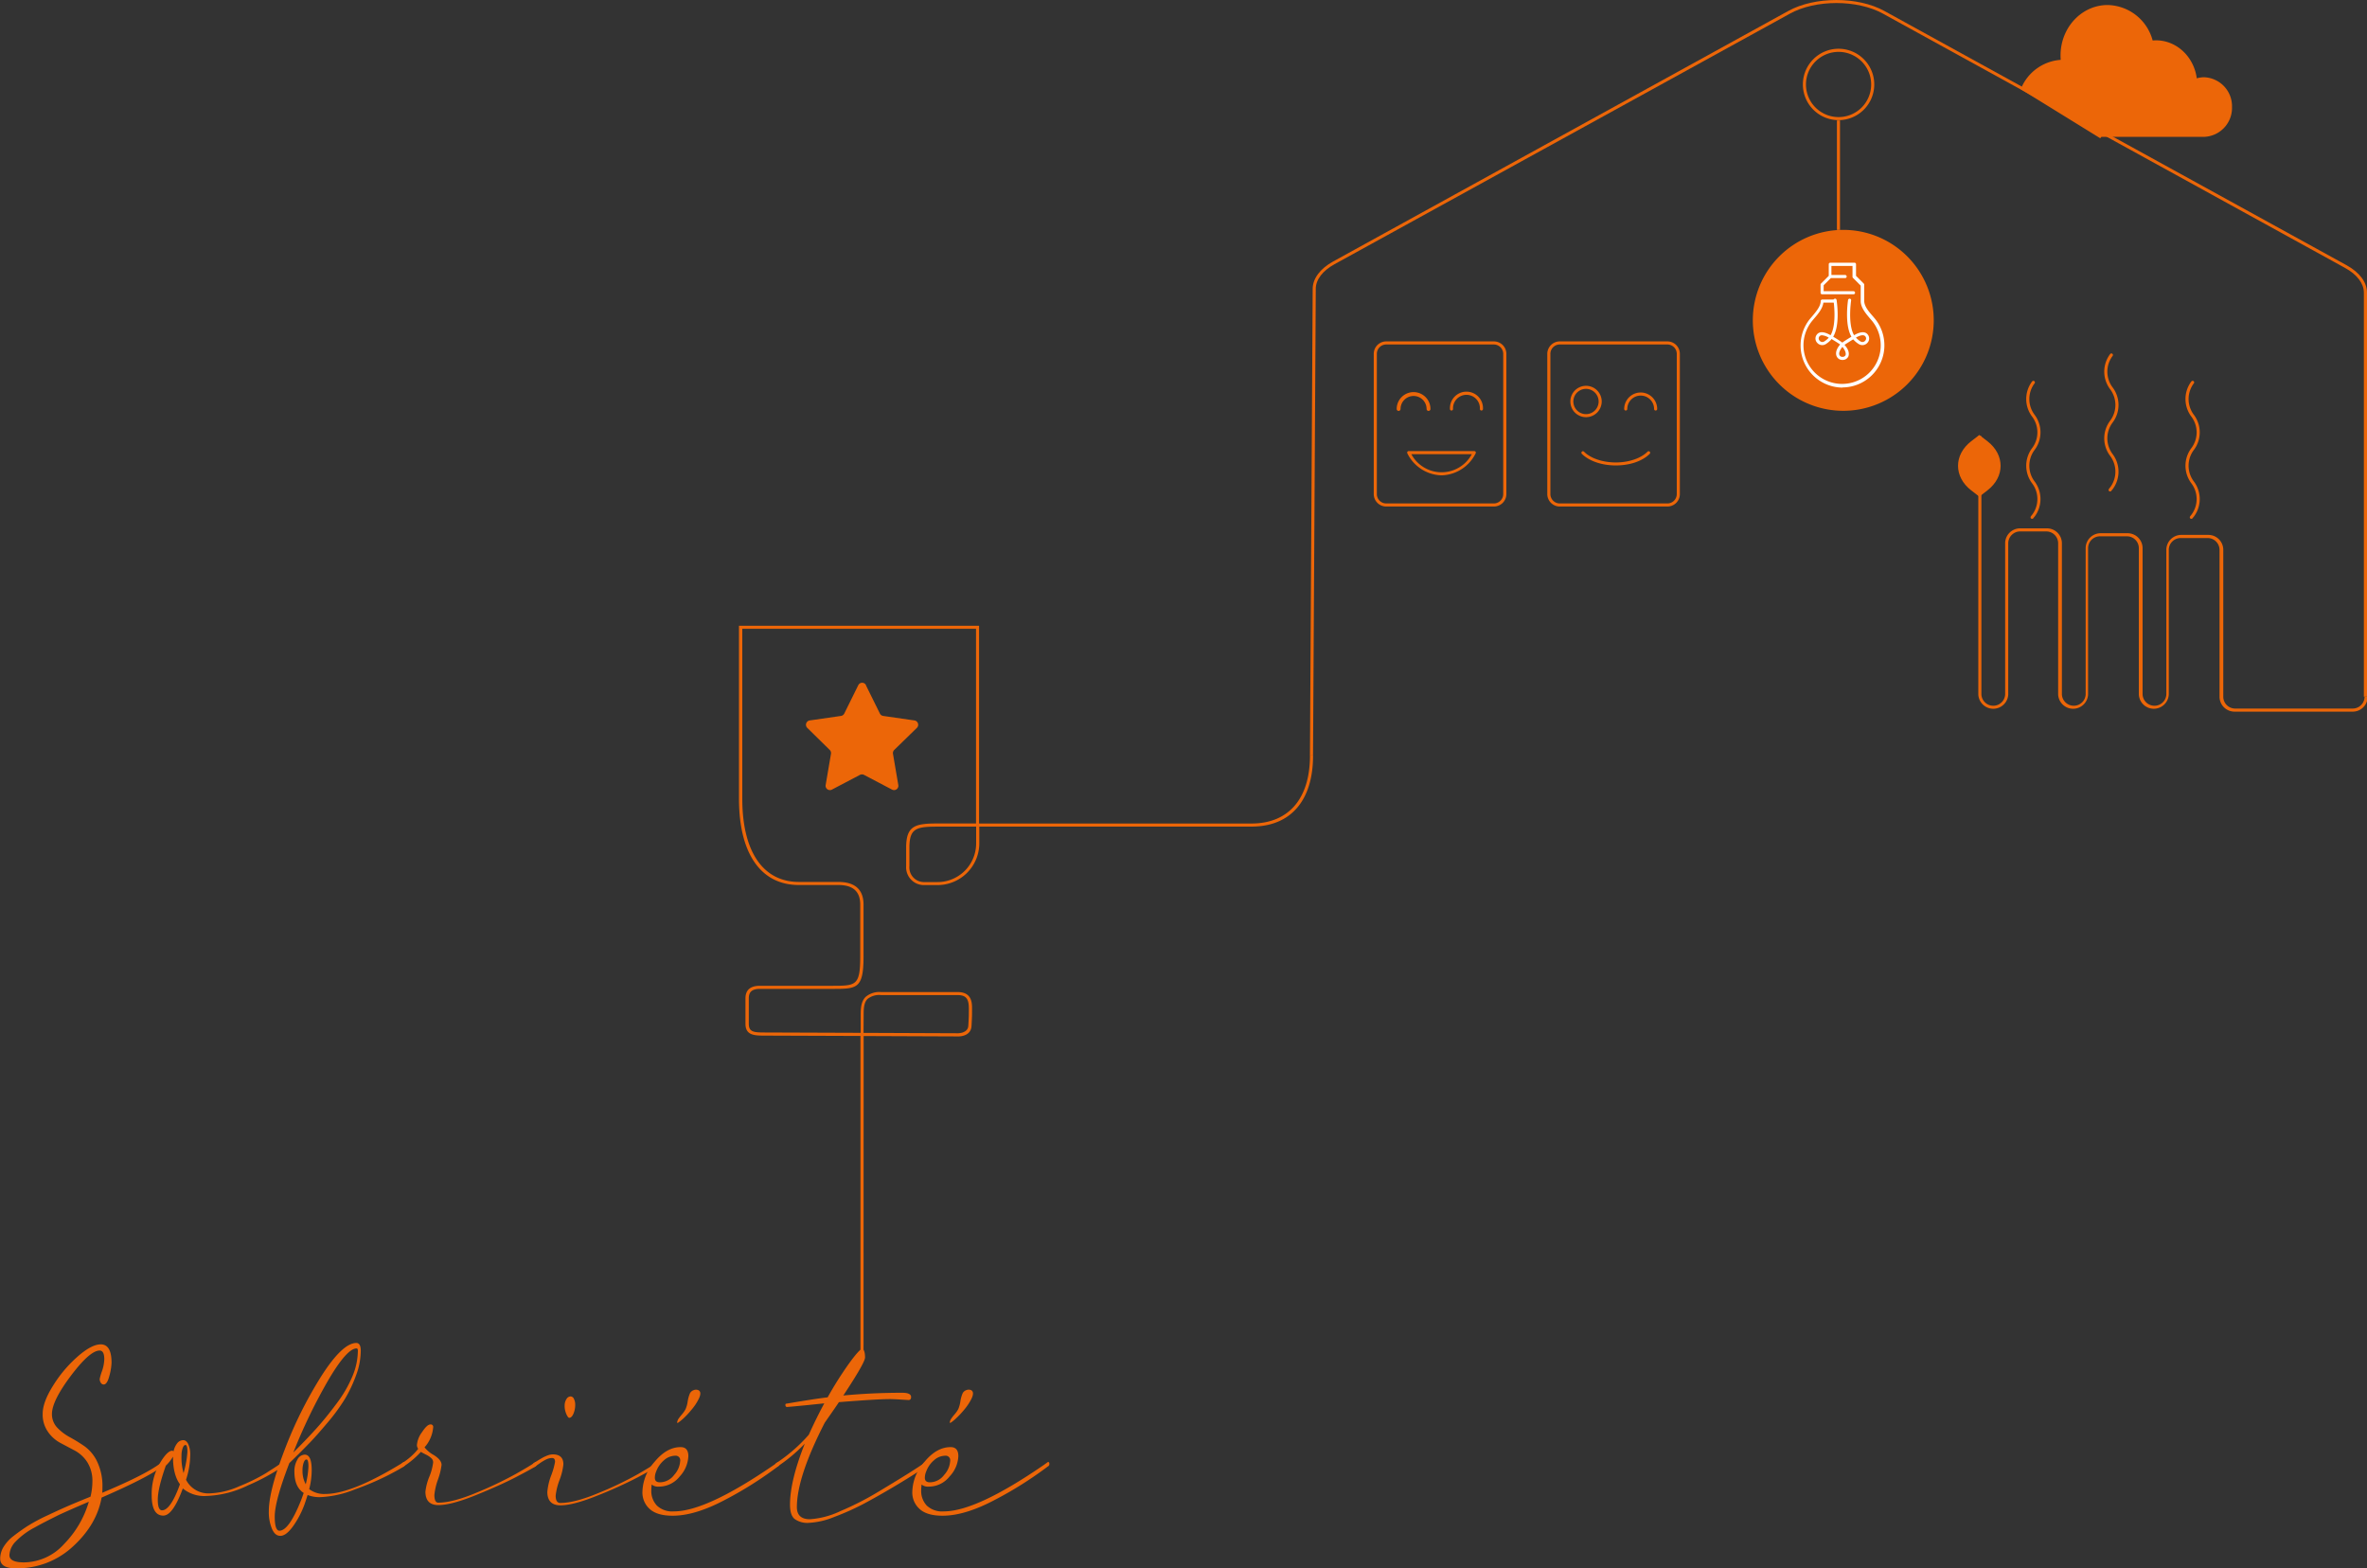 <?xml version="1.0" encoding="utf-8"?>
<svg xmlns="http://www.w3.org/2000/svg" viewBox="0 0 612.81 406.03">
  <rect x="0" y="0" width="612.81" height="406.03" fill="#333333" stroke="none"/>
  <defs>
    <style>.cls-1{fill:#ec6608;}.cls-2{fill:#fff;}</style>
  </defs>
  <g id="Layer_2" data-name="Layer 2">
    <g id="Layer_1-2" data-name="Layer 1">
      <path class="cls-1" d="M27,351.89c0-1.51-.4-2.26-1.2-2.26q-2.52,0-7.41,6.48T13.45,366a5.07,5.07,0,0,0,1.34,3.56,13.1,13.1,0,0,0,3.28,2.5,41.89,41.89,0,0,1,3.86,2.38,10.37,10.37,0,0,1,3.25,4,14.67,14.67,0,0,1,1.34,6.61,14,14,0,0,1-.05,1.4q11.37-4.75,15.31-7.81a1.66,1.66,0,0,1,.38-.24c.19,0,.28.19.28.55a.72.72,0,0,1-.39.63q-3.55,2.81-15.75,8.12-1.25,7-7.38,12.62A21.13,21.13,0,0,1,4.05,406q-4,0-4-2.5a5.9,5.9,0,0,1,.85-3,10.48,10.48,0,0,1,2.7-2.93q1.86-1.44,3.7-2.61a46.42,46.42,0,0,1,5-2.66q3.15-1.49,5.31-2.42c1.44-.63,3.38-1.43,5.82-2.42a16.54,16.54,0,0,0,.49-3.91,9,9,0,0,0-1.31-5,8.82,8.82,0,0,0-3.2-3l-3.77-2a9.16,9.16,0,0,1-3.2-2.85A7.75,7.75,0,0,1,11.05,366q0-3,2.68-7.26a33.32,33.32,0,0,1,6.31-7.5c2.43-2.14,4.44-3.21,6.05-3.21q2.79,0,2.79,4.77a14.75,14.75,0,0,1-.58,3.44c-.38,1.46-.87,2.18-1.45,2.18a.88.88,0,0,1-.74-.43,1.76,1.76,0,0,1-.3-1,13.25,13.25,0,0,1,.58-2A10.18,10.18,0,0,0,27,351.89ZM23,388.77q-4.69,2-7.73,3.4c-2,1-4.13,2.05-6.32,3.28a19.11,19.11,0,0,0-4.9,3.63,5.38,5.38,0,0,0-1.61,3.52c0,1.25,1.26,1.87,3.77,1.87A14.14,14.14,0,0,0,16.6,399.7,25.93,25.93,0,0,0,23,388.77Z"/>
      <path class="cls-1" d="M42.27,392.36q-3,0-3-5.31a16,16,0,0,1,2-8.05q2-3.44,3.33-3.44a.69.69,0,0,1,.33.16,5.19,5.19,0,0,1,.93-2.07,2,2,0,0,1,1.59-.82c.51,0,.94.34,1.28,1a6.59,6.59,0,0,1,.52,3,21.25,21.25,0,0,1-1.09,6.25,6.48,6.48,0,0,0,6.23,3.52A20.43,20.43,0,0,0,62,384.74a46.69,46.69,0,0,0,6.78-3.32c1.56-1,3-1.9,4.15-2.73a1.12,1.12,0,0,1,.44-.24c.18,0,.27.19.27.55a.71.71,0,0,1-.38.63,55.07,55.07,0,0,1-9,4.88,26.67,26.67,0,0,1-10.93,2.77,8.65,8.65,0,0,1-6-1.95Q44.74,392.37,42.27,392.36Zm4.32-8.12c-1.2-1.62-1.8-4-1.8-7v-.15a10.52,10.52,0,0,1-1.86,2.34q-2.09,5.94-2.08,8.83c0,1.82.37,2.73,1.1,2.73C43.4,391,45,388.72,46.59,384.24Zm.93-2.89a25.47,25.47,0,0,0,1-5.47c0-1.2-.17-1.8-.49-1.8s-.54.27-.74.82a5.83,5.83,0,0,0-.3,2A14.78,14.78,0,0,0,47.52,381.35Z"/>
      <path class="cls-1" d="M78.86,389.39a23.68,23.68,0,0,1-3,5.74c-1.19,1.64-2.27,2.47-3.26,2.47s-1.64-.6-2.18-1.8a11.13,11.13,0,0,1-.82-4.61q0-5.16,4-15.63a107.12,107.12,0,0,1,9.51-19.18q5.53-8.7,9.14-8.71c.76,0,1.15.68,1.15,2A18.35,18.35,0,0,1,92.2,356a35.52,35.52,0,0,1-2.81,6A48.64,48.64,0,0,1,85,368.06c-1.88,2.24-3.49,4.07-4.84,5.47s-3.1,3.16-5.25,5.24q-3.78,9.84-3.78,13.83c0,2.44.41,3.67,1.21,3.67q2.46,0,5.58-7.82c.18-.46.41-1.11.71-1.95q-2.41-1.56-2.41-5.55a5.85,5.85,0,0,1,.77-3.08,2.21,2.21,0,0,1,1.91-1.29c1.2,0,1.8,1.33,1.8,4a19.84,19.84,0,0,1-.65,4.93,6.38,6.38,0,0,0,4.15,1.25q6.9,0,20-8.05a1.06,1.06,0,0,1,.44-.24c.18,0,.27.19.27.55a.73.73,0,0,1-.38.63c-.51.36-1.86,1.12-4.05,2.26a73.13,73.13,0,0,1-8.61,3.67,26.91,26.91,0,0,1-8.94,2,8.5,8.5,0,0,1-3.29-.55C79.41,387.75,79.15,388.56,78.86,389.39Zm-3-13.28q3.6-3.58,6.07-6.33t5.16-6.36a32.88,32.88,0,0,0,4.13-7.07,17.37,17.37,0,0,0,1.43-6.65c0-.41-.11-.62-.33-.62q-2.52,0-7.41,8.36A141.12,141.12,0,0,0,75.91,376.11Zm3.28,8.2a21.58,21.58,0,0,0,.71-4.68c0-1.2-.17-1.8-.49-1.8s-.54.27-.74.82a5.83,5.83,0,0,0-.3,2A7.18,7.18,0,0,0,79.19,384.31Z"/>
      <path class="cls-1" d="M110.14,386.19a14.33,14.33,0,0,1,1-3.87,14.41,14.41,0,0,0,1-3.71,1.42,1.42,0,0,0-.41-1.05,5.47,5.47,0,0,0-1.47-1c-.71-.36-1.14-.6-1.29-.7a22.82,22.82,0,0,1-4.43,3.75.68.68,0,0,1-.38.15c-.18,0-.27-.15-.27-.47a.69.69,0,0,1,.38-.62,16.3,16.3,0,0,0,4-3.59,1.77,1.77,0,0,1-.33-1,6.47,6.47,0,0,1,1.32-3.32c.87-1.33,1.6-2,2.18-2a.62.62,0,0,1,.71.7,8.83,8.83,0,0,1-2.24,5.23,7.78,7.78,0,0,0,2.41,2c1.35.86,2,1.7,2,2.54a17.08,17.08,0,0,1-.93,3.78,16.6,16.6,0,0,0-.93,4c0,1.36.35,2,1,2q3.78,0,10.06-2.65a97.54,97.54,0,0,0,10-4.77c2.48-1.41,4.09-2.37,4.81-2.89a1.43,1.43,0,0,1,.39-.24c.18,0,.27.19.27.55a.73.73,0,0,1-.38.63q-1.1.71-5.06,2.77t-10.34,4.65q-6.36,2.58-9.7,2.58T110.14,386.19Z"/>
      <path class="cls-1" d="M170.19,379.63c-.73.47-2.42,1.4-5.06,2.81a111.1,111.1,0,0,1-10.34,4.69q-6.36,2.58-9.7,2.57t-3.39-3.43a15.55,15.55,0,0,1,1-4.3,19.12,19.12,0,0,0,1-3.52c0-.67-.25-1-.76-1a3.59,3.59,0,0,0-1.48.35,11.91,11.91,0,0,0-1.78,1.06l-1.12.78a.68.68,0,0,1-.38.15c-.18,0-.27-.15-.27-.47a.71.71,0,0,1,.38-.62l1-.63c.51-.31.93-.55,1.26-.74a10.71,10.71,0,0,1,1.23-.55,3.94,3.94,0,0,1,1.34-.27c1.83,0,2.74.86,2.74,2.58a15.92,15.92,0,0,1-1,4.06,16.31,16.31,0,0,0-1,4.06c0,1.25.4,1.88,1.2,1.88q3.78,0,10.09-2.66a90.12,90.12,0,0,0,10-4.8q3.69-2.14,4.78-2.93a1.43,1.43,0,0,1,.39-.24c.18,0,.27.19.27.55A.73.73,0,0,1,170.19,379.63Zm-24-15.71a3.07,3.07,0,0,1,.46-1.72,1.32,1.32,0,0,1,1.07-.7,1,1,0,0,1,.88.67,3.3,3.3,0,0,1,.32,1.44,5.81,5.81,0,0,1-.46,2.38c-.31.71-.68,1.06-1.12,1.06-.08,0-.19-.11-.36-.31a4.55,4.55,0,0,1-.52-1.1A5.22,5.22,0,0,1,146.18,363.92Z"/>
      <path class="cls-1" d="M176.21,374.63c1.35,0,2,.78,2,2.34A8.17,8.17,0,0,1,176,382.2a6.89,6.89,0,0,1-5.47,2.66,2.61,2.61,0,0,1-1.81-.55,14.1,14.1,0,0,0-.1,1.49,5.53,5.53,0,0,0,1.42,3.94,5.78,5.78,0,0,0,4.43,1.53q8.41,0,25.86-12l.77-.55a1.66,1.66,0,0,1,.38-.24c.22,0,.33.19.33.55a.72.72,0,0,1-.44.63,97,97,0,0,1-13.53,8.55q-7.85,4.19-13.7,4.18-4,0-5.91-1.72a5.71,5.71,0,0,1-1.91-4.45,12.1,12.1,0,0,1,3.14-7.77Q172.6,374.63,176.21,374.63ZM169.86,381a4,4,0,0,0-.32,1.57c0,.78.43,1.17,1.31,1.17a4.64,4.64,0,0,0,3.69-1.92,5.85,5.85,0,0,0,1.56-3.63,1.17,1.17,0,0,0-1.31-1.33,4.4,4.4,0,0,0-2.85,1.14A7.07,7.07,0,0,0,169.86,381Z"/>
      <path class="cls-1" d="M201.09,378.69a41.53,41.53,0,0,0,8.31-7.27q1.82-4.05,4-8.12l-4.53.47-3.67.35-1.42.12c-.29,0-.44-.19-.44-.55,0-.21.09-.31.28-.31q7.38-1.26,10.66-1.64a90.73,90.73,0,0,1,5.61-8.87c1.76-2.42,2.87-3.63,3.3-3.63s.77.73.77,2.18q0,1.33-5.63,9.85,7.27-.7,15.25-.71c1.54,0,2.3.37,2.3,1.1q0,.78-.66.78l-2-.12q-1.86-.12-2.85-.12-3.33,0-13.18.79-.33.54-3.66,5.31-7.22,14.06-7.22,21.87,0,3.13,3.39,3.13a21.91,21.91,0,0,0,7.9-2.11,76.68,76.68,0,0,0,10-5.12q5-3,7.85-4.8t3.91-2.58a1.12,1.12,0,0,1,.44-.24c.18,0,.27.19.27.55a.73.73,0,0,1-.38.63q-.6.47-2.46,1.68c-1.24.8-3.16,2-5.77,3.55s-5.16,3-7.66,4.34a65.74,65.74,0,0,1-7.82,3.51,19.91,19.91,0,0,1-6.64,1.53,5.63,5.63,0,0,1-3.61-1c-.8-.65-1.2-1.89-1.2-3.71q0-6.17,3.82-15.78a42.11,42.11,0,0,1-7,5.86.68.68,0,0,1-.38.15c-.18,0-.27-.15-.27-.47A.69.69,0,0,1,201.09,378.69Z"/>
      <path class="cls-1" d="M246.11,374.63c1.35,0,2,.78,2,2.34a8.12,8.12,0,0,1-2.24,5.23,6.88,6.88,0,0,1-5.47,2.66,2.57,2.57,0,0,1-1.8-.55,14.63,14.63,0,0,0-.11,1.49,5.53,5.53,0,0,0,1.42,3.94,5.79,5.79,0,0,0,4.43,1.53q8.43,0,25.87-12l.76-.55a1.43,1.43,0,0,1,.39-.24c.22,0,.32.19.32.55a.71.71,0,0,1-.43.63,97.15,97.15,0,0,1-13.54,8.55q-7.85,4.19-13.7,4.18-4,0-5.9-1.72a5.69,5.69,0,0,1-1.92-4.45,12.06,12.06,0,0,1,3.15-7.77Q242.49,374.63,246.11,374.63ZM239.77,381a4.06,4.06,0,0,0-.33,1.57c0,.78.44,1.17,1.31,1.17a4.64,4.64,0,0,0,3.69-1.92,5.85,5.85,0,0,0,1.56-3.63,1.17,1.17,0,0,0-1.31-1.33,4.37,4.37,0,0,0-2.84,1.14A6.9,6.9,0,0,0,239.77,381Z"/>
      <path class="cls-1" d="M178.61,360.74a1.68,1.68,0,0,1,1-.86,1.54,1.54,0,0,1,1.18,0q1,.48.09,2.31a13.79,13.79,0,0,1-2,2.94,19.83,19.83,0,0,1-2.34,2.43c-.69.58-1.09.86-1.18.81s-.06-.38.21-.94a11.86,11.86,0,0,1,.92-1.2,8.08,8.08,0,0,0,1-1.42,7.88,7.88,0,0,0,.56-2.07A8.93,8.93,0,0,1,178.61,360.74Z"/>
      <path class="cls-1" d="M249.21,360.73a1.65,1.65,0,0,1,1-.86,1.54,1.54,0,0,1,1.18,0c.65.32.69,1.09.09,2.31a14.73,14.73,0,0,1-2,2.94,22.11,22.11,0,0,1-2.34,2.42c-.69.59-1.09.86-1.19.81s-.06-.37.22-.93a10.07,10.07,0,0,1,.92-1.21,8.12,8.12,0,0,0,1-1.41,8.3,8.3,0,0,0,.56-2.07A8.27,8.27,0,0,1,249.21,360.73Z"/>
      <path class="cls-1" d="M224.17,177.37l3.63,7.35a1.16,1.16,0,0,0,.85.62l8.11,1.17a1.13,1.13,0,0,1,.62,1.92l-5.87,5.72a1.15,1.15,0,0,0-.32,1l1.38,8.08a1.12,1.12,0,0,1-1.63,1.18l-7.25-3.81a1.14,1.14,0,0,0-1.05,0l-7.25,3.81a1.12,1.12,0,0,1-1.63-1.18l1.38-8.08a1.15,1.15,0,0,0-.32-1L209,188.43a1.13,1.13,0,0,1,.62-1.92l8.11-1.17a1.14,1.14,0,0,0,.85-.62l3.63-7.35a1.12,1.12,0,0,1,2,0"/>
      <path class="cls-1" d="M608.94,184.23H578.5a3.87,3.87,0,0,1-3.87-3.87l0-38a3.07,3.07,0,0,0-3.07-3.07h-7a3.08,3.08,0,0,0-3.07,3.07V179.8a3.88,3.88,0,0,1-7.75,0V141.92a3.07,3.07,0,0,0-3.07-3.08h-7a3.08,3.08,0,0,0-3.07,3.08V179.8a3.88,3.88,0,0,1-7.75,0V140.65a3.07,3.07,0,0,0-3.07-3.07H523a3.08,3.08,0,0,0-3.07,3.07V179.8a3.88,3.88,0,0,1-7.75,0V112.91h.8V179.8a3.08,3.08,0,0,0,6.15,0V140.65a3.87,3.87,0,0,1,3.87-3.87h6.95a3.87,3.87,0,0,1,3.87,3.87V179.8a3.08,3.08,0,0,0,6.15,0V141.92a3.88,3.88,0,0,1,3.87-3.88h7a3.88,3.88,0,0,1,3.87,3.88V179.8a3.08,3.08,0,0,0,6.15,0V142.34a3.88,3.88,0,0,1,3.87-3.87h7a3.87,3.87,0,0,1,3.87,3.87v25.9l0,1.46v10.66a3.07,3.07,0,0,0,3.07,3.07h30.44a3.07,3.07,0,0,0,3.07-3.07h.8A3.87,3.87,0,0,1,608.94,184.23Z"/>
      <path class="cls-1" d="M514.56,126.93l-2.12,1.64-2.12-1.64c-4.52-3.5-4.52-9.18,0-12.69l2.12-1.63,2.12,1.63c4.52,3.51,4.52,9.19,0,12.69"/>
      <path class="cls-1" d="M567.33,134.32a.39.39,0,0,1-.23-.07.4.4,0,0,1-.09-.56,5.37,5.37,0,0,1,.35-.45,6.77,6.77,0,0,0,0-8.09,7.58,7.58,0,0,1,0-9.17,6.78,6.78,0,0,0,0-8.1,7.56,7.56,0,0,1,0-9.16.4.4,0,1,1,.6.54,6.77,6.77,0,0,0,0,8.09,7.56,7.56,0,0,1,0,9.16,6.78,6.78,0,0,0,0,8.1,7.58,7.58,0,0,1,0,9.17,2.69,2.69,0,0,0-.3.37A.4.4,0,0,1,567.33,134.32Z"/>
      <path class="cls-1" d="M546.31,127.23a.42.42,0,0,1-.24-.07.4.4,0,0,1-.09-.56,5.37,5.37,0,0,1,.35-.45,6.78,6.78,0,0,0,0-8.1,7.56,7.56,0,0,1,0-9.16,6.78,6.78,0,0,0,0-8.1,7.56,7.56,0,0,1,0-9.16.4.4,0,1,1,.6.54,6.77,6.77,0,0,0,0,8.09,7.56,7.56,0,0,1,0,9.16,6.78,6.78,0,0,0,0,8.1,7.58,7.58,0,0,1,0,9.17,3.72,3.72,0,0,0-.3.37A.4.4,0,0,1,546.31,127.23Z"/>
      <path class="cls-1" d="M526.1,134.32a.39.39,0,0,1-.23-.07.4.4,0,0,1-.09-.56,5.37,5.37,0,0,1,.35-.45,6.77,6.77,0,0,0,0-8.09,7.58,7.58,0,0,1,0-9.17,6.78,6.78,0,0,0,0-8.1,7.56,7.56,0,0,1,0-9.16.4.4,0,0,1,.6.54,6.77,6.77,0,0,0,0,8.09,7.56,7.56,0,0,1,0,9.16,6.78,6.78,0,0,0,0,8.1,7.58,7.58,0,0,1,0,9.17,2.69,2.69,0,0,0-.3.37A.4.4,0,0,1,526.1,134.32Z"/>
      <path class="cls-1" d="M386.74,131.13H358.89a3.23,3.23,0,0,1-3.23-3.23V91.61a3.23,3.23,0,0,1,3.23-3.23h27.85A3.24,3.24,0,0,1,390,91.61V127.9A3.24,3.24,0,0,1,386.74,131.13ZM358.89,89.18a2.43,2.43,0,0,0-2.43,2.43V127.9a2.43,2.43,0,0,0,2.43,2.43h27.85a2.44,2.44,0,0,0,2.44-2.43V91.61a2.44,2.44,0,0,0-2.44-2.43Z"/>
      <path class="cls-1" d="M431.68,131.13H403.83a3.24,3.24,0,0,1-3.24-3.23V91.61a3.24,3.24,0,0,1,3.24-3.23h27.85a3.23,3.23,0,0,1,3.23,3.23V127.9A3.23,3.23,0,0,1,431.68,131.13ZM403.83,89.18a2.43,2.43,0,0,0-2.44,2.43V127.9a2.43,2.43,0,0,0,2.44,2.43h27.85a2.43,2.43,0,0,0,2.43-2.43V91.61a2.43,2.43,0,0,0-2.43-2.43Z"/>
      <path class="cls-1" d="M339.94,195.6h-.8l.71-120.82c0-2.65,1.93-5.23,5.28-7.08L463,2.83c6.85-3.77,18-3.77,24.84,0L607.54,68.67c3.35,1.84,5.27,4.42,5.27,7.08V180.36H612V75.75c0-2.36-1.77-4.69-4.85-6.38L487.49,3.53c-6.64-3.66-17.44-3.66-24.08,0L345.52,68.39c-3.09,1.7-4.87,4-4.87,6.38Z"/>
      <path class="cls-1" d="M543.47,35.43h27.15a7.5,7.5,0,0,0,7.24-7.73A7.5,7.5,0,0,0,570.62,20a6.53,6.53,0,0,0-1.88.28c-.73-5.56-5.18-9.84-10.58-9.84a7.89,7.89,0,0,0-.84.05A12.33,12.33,0,0,0,545.67,1.3c-6.74,0-12.2,5.84-12.2,13.05s5.46,13,12.2,13"/>
      <path class="cls-1" d="M543.76,35.8a13.34,13.34,0,0,0,2.3-7.55c0-7.06-5.35-12.78-11.95-12.78a12,12,0,0,0-10.94,7.62"/>
      <path class="cls-1" d="M476,31.1a9.24,9.24,0,1,1,9.24-9.24A9.24,9.24,0,0,1,476,31.1Zm0-17.67a8.44,8.44,0,1,0,8.44,8.43A8.44,8.44,0,0,0,476,13.43Z"/>
      <path class="cls-1" d="M477.22,106.35A23.42,23.42,0,1,0,453.8,82.93a23.43,23.43,0,0,0,23.42,23.42"/>
      <path class="cls-2" d="M477,100.34a10.92,10.92,0,0,1-8.31-17.9l.43-.5c1-1.18,2.26-2.65,2.26-4a.4.4,0,0,1,.4-.4H475a.4.4,0,1,1,0,.8h-2.93c-.19,1.54-1.42,3-2.43,4.16l-.42.5a10,10,0,1,0,15.39,0l-.43-.5c-1.09-1.28-2.45-2.87-2.45-4.56v-4l-2-2a.39.39,0,0,1-.12-.28V68.84h-5.46v2.35h3.55a.4.4,0,0,1,0,.8H474l-1.86,1.86v1.54h7.73a.4.4,0,1,1,0,.8h-8.13a.4.4,0,0,1-.4-.4v-2.1a.36.36,0,0,1,.12-.28l2-2v-3a.4.4,0,0,1,.4-.4h6.26a.4.4,0,0,1,.4.4v3l2,2a.36.36,0,0,1,.12.28v4.2c0,1.4,1.2,2.8,2.26,4l.43.51a10.91,10.91,0,0,1-8.31,17.9Z"/>
      <path class="cls-2" d="M477,93.18a1.58,1.58,0,0,1-1.52-1c-.17-.4-.39-1.46.93-3-.5-.35-1.17-.77-1.7-1.09l-.54-.34A1,1,0,0,1,474,88a6.21,6.21,0,0,1-1.39,1.13,1.73,1.73,0,0,1-2.14-.38,1.62,1.62,0,0,1-.15-2.06c.46-.67,1.45-1.16,3.61.09,1.68-2.86.77-8.9.76-9a.41.41,0,0,1,.34-.46.39.39,0,0,1,.45.33c.05.29,1,6.39-.87,9.51l.49.3c.58.36,1.34.83,1.87,1.23.54-.4,1.3-.87,1.88-1.23l.48-.3c-1.83-3.12-.91-9.22-.87-9.51a.41.41,0,0,1,.46-.33.4.4,0,0,1,.33.46c0,.06-.92,6.1.76,9,2.16-1.24,3.15-.76,3.61-.09a1.62,1.62,0,0,1-.15,2.06,1.73,1.73,0,0,1-2.14.38A6.21,6.21,0,0,1,479.92,88a1,1,0,0,1-.14-.15l-.53.33c-.53.33-1.21.75-1.71,1.1,1,1.09,1.31,2.15,1,3A1.61,1.61,0,0,1,477,93.18Zm0-3.38c-.82,1-.95,1.7-.78,2.11a.79.79,0,0,0,.78.47.82.82,0,0,0,.82-.46C477.94,91.51,477.79,90.76,477,89.8Zm-5.28-3a.79.79,0,0,0-.71.33.83.83,0,0,0,.09,1.07.91.91,0,0,0,1.15.22,5.35,5.35,0,0,0,1.21-1l0,0A4,4,0,0,0,471.67,86.79Zm8.8.62,0,0a5.65,5.65,0,0,0,1.21,1,.92.92,0,0,0,1.16-.22.83.83,0,0,0,.08-1.07C482.49,86.46,481.37,86.9,480.47,87.41Z"/>
      <rect class="cls-1" x="475.57" y="31.17" width="0.8" height="28.35"/>
      <path class="cls-1" d="M369.84,106.38a.51.51,0,0,1-.5-.5,3.37,3.37,0,1,0-6.74,0,.51.51,0,0,1-.5.5.5.5,0,0,1-.5-.5,4.37,4.37,0,1,1,8.74,0A.5.5,0,0,1,369.84,106.38Z"/>
      <path class="cls-1" d="M383.54,106.28a.4.4,0,0,1-.4-.4,3.48,3.48,0,1,0-6.95,0,.4.4,0,1,1-.8,0,4.28,4.28,0,1,1,8.55,0A.4.4,0,0,1,383.54,106.28Z"/>
      <path class="cls-1" d="M373.22,123.06a10.17,10.17,0,0,1-8.86-5.69.41.41,0,0,1,0-.4.39.39,0,0,1,.34-.19h17a.39.39,0,0,1,.34.19.41.41,0,0,1,0,.4A10.16,10.16,0,0,1,373.22,123.06Zm-7.83-5.48a8.89,8.89,0,0,0,15.66,0Z"/>
      <path class="cls-1" d="M428.64,106.28a.4.4,0,0,1-.4-.4,3.47,3.47,0,1,0-6.94,0,.4.4,0,1,1-.8,0,4.27,4.27,0,1,1,8.54,0A.39.39,0,0,1,428.64,106.28Z"/>
      <path class="cls-1" d="M418.33,120.49c-3.63,0-6.92-1.13-8.8-3a.4.4,0,0,1,0-.56.39.39,0,0,1,.56,0c1.7,1.72,4.86,2.79,8.23,2.79s6.52-1.07,8.22-2.79a.4.4,0,0,1,.57,0,.39.39,0,0,1,0,.56C425.25,119.36,422,120.49,418.33,120.49Z"/>
      <path class="cls-1" d="M410.62,108a4.06,4.06,0,1,1,4.06-4.06A4.07,4.07,0,0,1,410.62,108Zm0-7.33a3.27,3.27,0,1,0,3.26,3.27A3.28,3.28,0,0,0,410.62,100.67Z"/>
      <path class="cls-1" d="M223.57,351.07h-.8V268.19l-25.11-.09c-2.64,0-4.66-.23-4.66-3.09,0-1.7,0-3.29,0-4.55,0-.83,0-1.52,0-2,0-2.17,1.26-3.26,3.75-3.26h18.7c6.15,0,7.26,0,7.26-7.6V234.19c0-3.42-1.87-5.08-5.7-5.08h-10.2c-9.84,0-15.49-8.15-15.49-22.34V162h62.16v51.19H324c9.63,0,15.15-6.42,15.15-17.61h.8c0,11.7-5.81,18.41-15.95,18.41H253.54v4.33a10.83,10.83,0,0,1-10.82,10.81H239a4.61,4.61,0,0,1-4.4-4.91v-4.78c0-5.69,2.34-6.26,8.09-6.26h10V162.78H192.18v44c0,13.69,5.36,21.54,14.69,21.54h10.2c4.31,0,6.5,2,6.5,5.88V247.6c0,8.4-1.71,8.4-8.06,8.4h-18.7c-2.07,0-2.95.73-2.95,2.46,0,.48,0,1.17,0,2,0,1.26,0,2.85,0,4.54,0,2,1,2.29,3.86,2.29l25.11.09V262.6c0-1.69.15-3.4,1.27-4.51a5.49,5.49,0,0,1,4.09-1.26c2.69,0,7.54,0,12.12,0H248c3.66,0,3.66,2.9,3.66,4.29v.21c0,1.49,0,2.05-.14,4.32s-2.36,2.69-3.52,2.66l-24.4-.1Zm0-83.68,24.41.1c.11,0,2.59,0,2.71-1.91.14-2.24.14-2.8.14-4.27v-.21c0-2.21-.47-3.49-2.86-3.49h-7.72c-4.58,0-9.43,0-12.12,0a4.84,4.84,0,0,0-3.53,1c-.91.9-1,2.43-1,3.94ZM242.73,214c-5.51,0-7.29.43-7.29,5.46v4.78a3.79,3.79,0,0,0,3.62,4.11h3.66a10,10,0,0,0,10-10V214Z"/>
    </g>
  </g>
</svg>